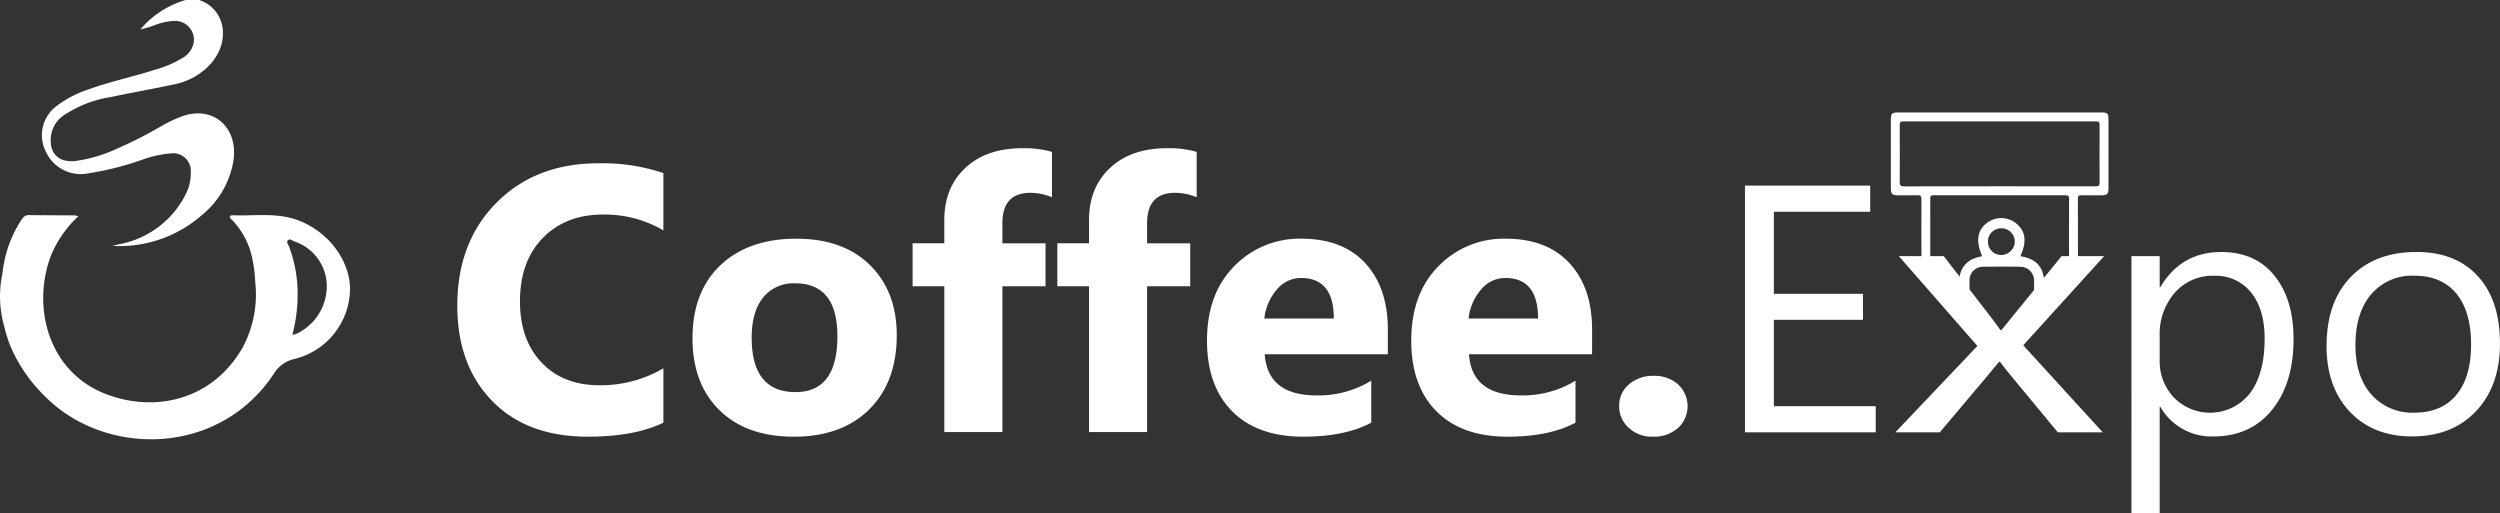 <svg id="Coffee_lgoo_Expo" xmlns="http://www.w3.org/2000/svg" xmlns:xlink="http://www.w3.org/1999/xlink" width="610.935" height="125.452" viewBox="0 0 610.935 125.452">
  <rect x="0" y="0" width="610.935" height="125.452" fill="#333333" stroke="none"/>
  <defs>
    <clipPath id="clip-path">
      <rect id="Rectangle_382" data-name="Rectangle 382" width="610.935" height="125.452" fill="#fff"/>
    </clipPath>
  </defs>
  <g id="Group_117" data-name="Group 117" clip-path="url(#clip-path)">
    <path id="Path_223" data-name="Path 223" d="M55.128.008c6.337,2.233,7.746,9.946,2.747,15.608a16.231,16.231,0,0,1-8.992,5.01c-5.1,1.111-10.26,1.992-15.369,3.086a28.742,28.742,0,0,0-11.681,4.575,7.105,7.105,0,0,0-2.765,3.925c-.982,3.879.546,7.7,5.8,7.126a35.4,35.4,0,0,0,9.989-2.944,102.661,102.661,0,0,0,10.827-5.481,32.5,32.5,0,0,1,5.164-2.475C58.639,25.643,64.735,31.283,63.43,39.4A21.586,21.586,0,0,1,55.659,52.63a30.53,30.53,0,0,1-21.785,7.458c.589-.143,1.177-.293,1.766-.432a22.768,22.768,0,0,0,16.205-12.3,10.762,10.762,0,0,0,1.177-5.211A4.317,4.317,0,0,0,48.052,37.5a26.5,26.5,0,0,0-6.893,1.535,73.435,73.435,0,0,1-13.385,3.356,9.334,9.334,0,0,1-10.132-5.28,8.849,8.849,0,0,1,2.747-11.308,25.944,25.944,0,0,1,7.605-3.937c5.287-1.933,10.811-3.073,16.164-4.792a25.838,25.838,0,0,0,6.806-2.891,5.446,5.446,0,0,0,2.716-3.492,4.577,4.577,0,0,0-4.7-5.575A14.916,14.916,0,0,0,44.075,6.2a23.423,23.423,0,0,1-3.362.982A22.961,22.961,0,0,1,51.767,0Z" transform="translate(-6.407)" fill="#fff"/>
    <path id="Path_224" data-name="Path 224" d="M72.437,86.581c-5.1-1.766-10.362-.881-15.561-1.079-.273-.01-.621.014-.672.357-.057.375.3.568.53.8a19.394,19.394,0,0,1,4.433,7.477,32.06,32.06,0,0,1,1.2,7.638,27.349,27.349,0,0,1-3.128,16.138c-7.416,12.859-21.392,15.8-33.181,11.344C11.925,123.928,7.7,108.153,12.4,95.49a26.985,26.985,0,0,1,6.732-9.728,4.156,4.156,0,0,0-.785-.229c-3.768-.028-7.534-.028-11.3-.074-1.022-.014-1.482.641-1.947,1.373a29.139,29.139,0,0,0-4.334,11.6q-.112.76-.21,1.525a26.553,26.553,0,0,0,.426,12.5c.041.179.084.357.128.54.276,1.087.614,2.227,1.032,3.418.018.044.03.089.047.132.114.31.233.614.357.919v.009a37.79,37.79,0,0,0,8.635,12.46c14.645,14.58,42.309,14.584,55.737-5.709a7.9,7.9,0,0,1,5.071-3.617,17.81,17.81,0,0,0,13.553-17.06c-.051-7.244-5.55-14.334-13.1-16.966m-.2,27.978a3.454,3.454,0,0,1-.785.114,39.068,39.068,0,0,0,1.279-10.193A32.542,32.542,0,0,0,70.62,93.116c-.2-.488-.728-1.087-.22-1.535.469-.412,1.052.118,1.549.318a11.547,11.547,0,0,1,7.909,10.7,12.883,12.883,0,0,1-7.627,11.964Z" transform="translate(0 -32.894)" fill="#fff"/>
    <path id="Path_225" data-name="Path 225" d="M232.058,128.269q-7.072,3.424-18.469,3.423-14.866,0-23.379-8.739t-8.515-23.29q0-15.5,9.573-25.137t24.843-9.64a46.46,46.46,0,0,1,15.947,2.388v14.01a28.257,28.257,0,0,0-14.775-3.874q-9.1,0-14.686,5.721t-5.586,15.5q0,9.37,5.271,14.933t14.189,5.563a30.262,30.262,0,0,0,15.587-4.144Z" transform="translate(-69.943 -24.978)" fill="#fff"/>
    <path id="Path_226" data-name="Path 226" d="M299.883,143.225q-11.533,0-18.132-6.465t-6.6-17.546q0-11.442,6.847-17.906t18.515-6.465q11.488,0,18.019,6.465t6.531,17.1q0,11.487-6.734,18.154t-18.447,6.667m.36-37.48a9.492,9.492,0,0,0-7.838,3.469q-2.795,3.469-2.793,9.82,0,13.29,10.721,13.289,10.225,0,10.225-13.649,0-12.929-10.315-12.929" transform="translate(-105.919 -36.51)" fill="#fff"/>
    <path id="Path_227" data-name="Path 227" d="M396.659,70.864a14.38,14.38,0,0,0-5.27-1.081q-6.849,0-6.847,7.433v4.911h10.541v10.5H384.542v35.633H370.351V92.623H362.6v-10.5h7.748V76.405q0-7.883,5.135-12.7t13.965-4.82a24.538,24.538,0,0,1,7.208.9Z" transform="translate(-139.583 -22.667)" fill="#fff"/>
    <path id="Path_228" data-name="Path 228" d="M454.155,70.864a14.382,14.382,0,0,0-5.271-1.081q-6.847,0-6.847,7.433v4.911h10.541v10.5H442.037v35.633H427.847V92.623H420.1v-10.5h7.748V76.405q0-7.883,5.135-12.7t13.965-4.82a24.54,24.54,0,0,1,7.208.9Z" transform="translate(-161.716 -22.667)" fill="#fff"/>
    <path id="Path_229" data-name="Path 229" d="M523.763,123.089H493.67q.721,10.046,12.659,10.046a24.71,24.71,0,0,0,13.379-3.6V139.8q-6.4,3.424-16.622,3.423-11.174,0-17.344-6.194t-6.171-17.276q0-11.487,6.667-18.2a22.211,22.211,0,0,1,16.4-6.712q10.09,0,15.609,5.991t5.518,16.263Zm-13.2-8.739q0-9.909-8.018-9.91a7.656,7.656,0,0,0-5.924,2.838,12.882,12.882,0,0,0-3.041,7.072Z" transform="translate(-184.61 -36.51)" fill="#fff"/>
    <path id="Path_230" data-name="Path 230" d="M604.914,123.089H574.822q.721,10.046,12.659,10.046a24.711,24.711,0,0,0,13.379-3.6V139.8q-6.4,3.424-16.622,3.423-11.174,0-17.344-6.194t-6.171-17.276q0-11.487,6.667-18.2a22.211,22.211,0,0,1,16.4-6.712q10.09,0,15.609,5.991t5.518,16.263Zm-13.2-8.739q0-9.909-8.018-9.91a7.656,7.656,0,0,0-5.924,2.838,12.882,12.882,0,0,0-3.041,7.072Z" transform="translate(-215.849 -36.51)" fill="#fff"/>
    <path id="Path_231" data-name="Path 231" d="M651.539,164.2a8.3,8.3,0,0,1-5.856-2.163,6.948,6.948,0,0,1-2.343-5.315,6.693,6.693,0,0,1,2.41-5.316,8.9,8.9,0,0,1,6.014-2.072,8.569,8.569,0,0,1,5.969,2.094,7.254,7.254,0,0,1-.044,10.677,8.935,8.935,0,0,1-6.149,2.094" transform="translate(-247.653 -57.487)" fill="#fff"/>
    <path id="Path_232" data-name="Path 232" d="M725.26,134.037H693.307V73.746h30.608v6.39H700.37v20.056h21.779v6.349H700.37v21.106H725.26Z" transform="translate(-266.887 -28.388)" fill="#fff"/>
    <path id="Path_233" data-name="Path 233" d="M804.083,101.773l-19.768,21.779,19.423,21.275H792.763l-11.551-13.959q-1.092-1.3-2.586-3.279h-.23q-.288.378-2.7,3.279l-11.781,13.959H753.053l20.056-21.106-19.194-21.948h10.976l11.378,14.716q1.263,1.639,2.471,3.364h.229l14.711-18.079Z" transform="translate(-289.886 -39.177)" fill="#fff"/>
    <path id="Path_234" data-name="Path 234" d="M853.944,137.972h-.168V164h-6.9V101.141h6.9v7.568h.168q5.087-8.577,14.884-8.577,8.324,0,12.992,5.781t4.667,15.494q0,10.806-5.256,17.3t-14.379,6.5a14.4,14.4,0,0,1-12.908-7.232m-.168-17.364v6.012a12.8,12.8,0,0,0,3.469,9.061,12.374,12.374,0,0,0,18.626-1.072q3.552-4.794,3.552-13.328,0-7.19-3.321-11.268a11,11,0,0,0-9-4.078,12.217,12.217,0,0,0-9.67,4.183,15.361,15.361,0,0,0-3.658,10.49" transform="translate(-326.005 -38.546)" fill="#fff"/>
    <path id="Path_235" data-name="Path 235" d="M945.339,145.2q-9.545,0-15.242-6.034t-5.7-16q0-10.847,5.928-16.943t16.019-6.1q9.628,0,15.031,5.928t5.4,16.44q0,10.3-5.823,16.5t-15.619,6.2m.5-39.27a13.116,13.116,0,0,0-10.511,4.52q-3.868,4.52-3.868,12.466,0,7.653,3.911,12.067a13.289,13.289,0,0,0,10.469,4.415q6.685,0,10.28-4.331t3.6-12.319q0-8.073-3.6-12.446t-10.28-4.372" transform="translate(-355.846 -38.546)" fill="#fff"/>
    <path id="Path_236" data-name="Path 236" d="M799.244,102.692c-.056-4.006-1.816-6.059-5.828-6.722,1.646-3.72,1.266-6.242-1.2-8.141a5.765,5.765,0,0,0-6.967-.007c-2.4,1.835-2.785,4.465-1.169,8.148a9.532,9.532,0,0,0-2.621.832,5.582,5.582,0,0,0-2.947,4.85c-.028.955-.028,1.912-.017,2.87q1.23.018,2.458.03c.05-.889.009-1.788.023-2.682v0a3.285,3.285,0,0,1,3.217-3.326c3.081-.041,6.163-.035,9.244,0a3.365,3.365,0,0,1,3.311,3.377c.049.853-.022,1.714.023,2.567,0,.041,0,.076,0,.113q1.243.008,2.485.022c0-.643,0-1.286-.014-1.928m-10.533-7.021a3.238,3.238,0,0,1-3.228-3.247v-.03h0a3.239,3.239,0,0,1,3.223-3.255h.031a3.308,3.308,0,0,1,3.317,3.228,3.344,3.344,0,0,1-3.342,3.3" transform="translate(-299.679 -33.358)" fill="#fff"/>
    <path id="Path_237" data-name="Path 237" d="M756.606,74.059Z" transform="translate(-291.254 -28.509)" fill="#fff"/>
    <path id="Path_238" data-name="Path 238" d="M760.907,65.6c0-.716.377-.678.857-.676q4.917.008,9.832,0c7.435,0,14.869.015,22.3-.006.669,0,.942.1.938.864q-.048,8.791-.008,17.581,1.088.046,2.179.107c.008-.709,0-1.418,0-2.127,0-5.192.007-10.383-.024-15.576,0-.694.208-.87.882-.851,1.638.047,3.278.014,4.917.01,1.335-.006,1.679-.343,1.679-1.664q0-8.335,0-16.668c0-1.746-.169-1.915-1.942-1.915H753.066c-1.53,0-1.791.271-1.791,1.8V63.142c0,1.456.318,1.785,1.745,1.785,1.578,0,3.159.047,4.735-.018.8-.035,1.006.191,1,1q-.045,8.407.014,16.817,1.072.065,2.141.114.017-8.62-.006-17.242m-6.354-2.85h0c-.868,0-1.122-.224-1.113-1.106.044-4.613.032-9.228.007-13.841-.006-.686.143-.938.89-.937q23.541.033,47.082,0c.661,0,.881.148.876.849q-.046,7.059,0,14.117c0,.729-.218.913-.927.91q-11.76-.033-23.515-.015c-7.766,0-15.532-.01-23.3.022" transform="translate(-289.202 -17.2)" fill="#fff"/>
  </g>
</svg>
